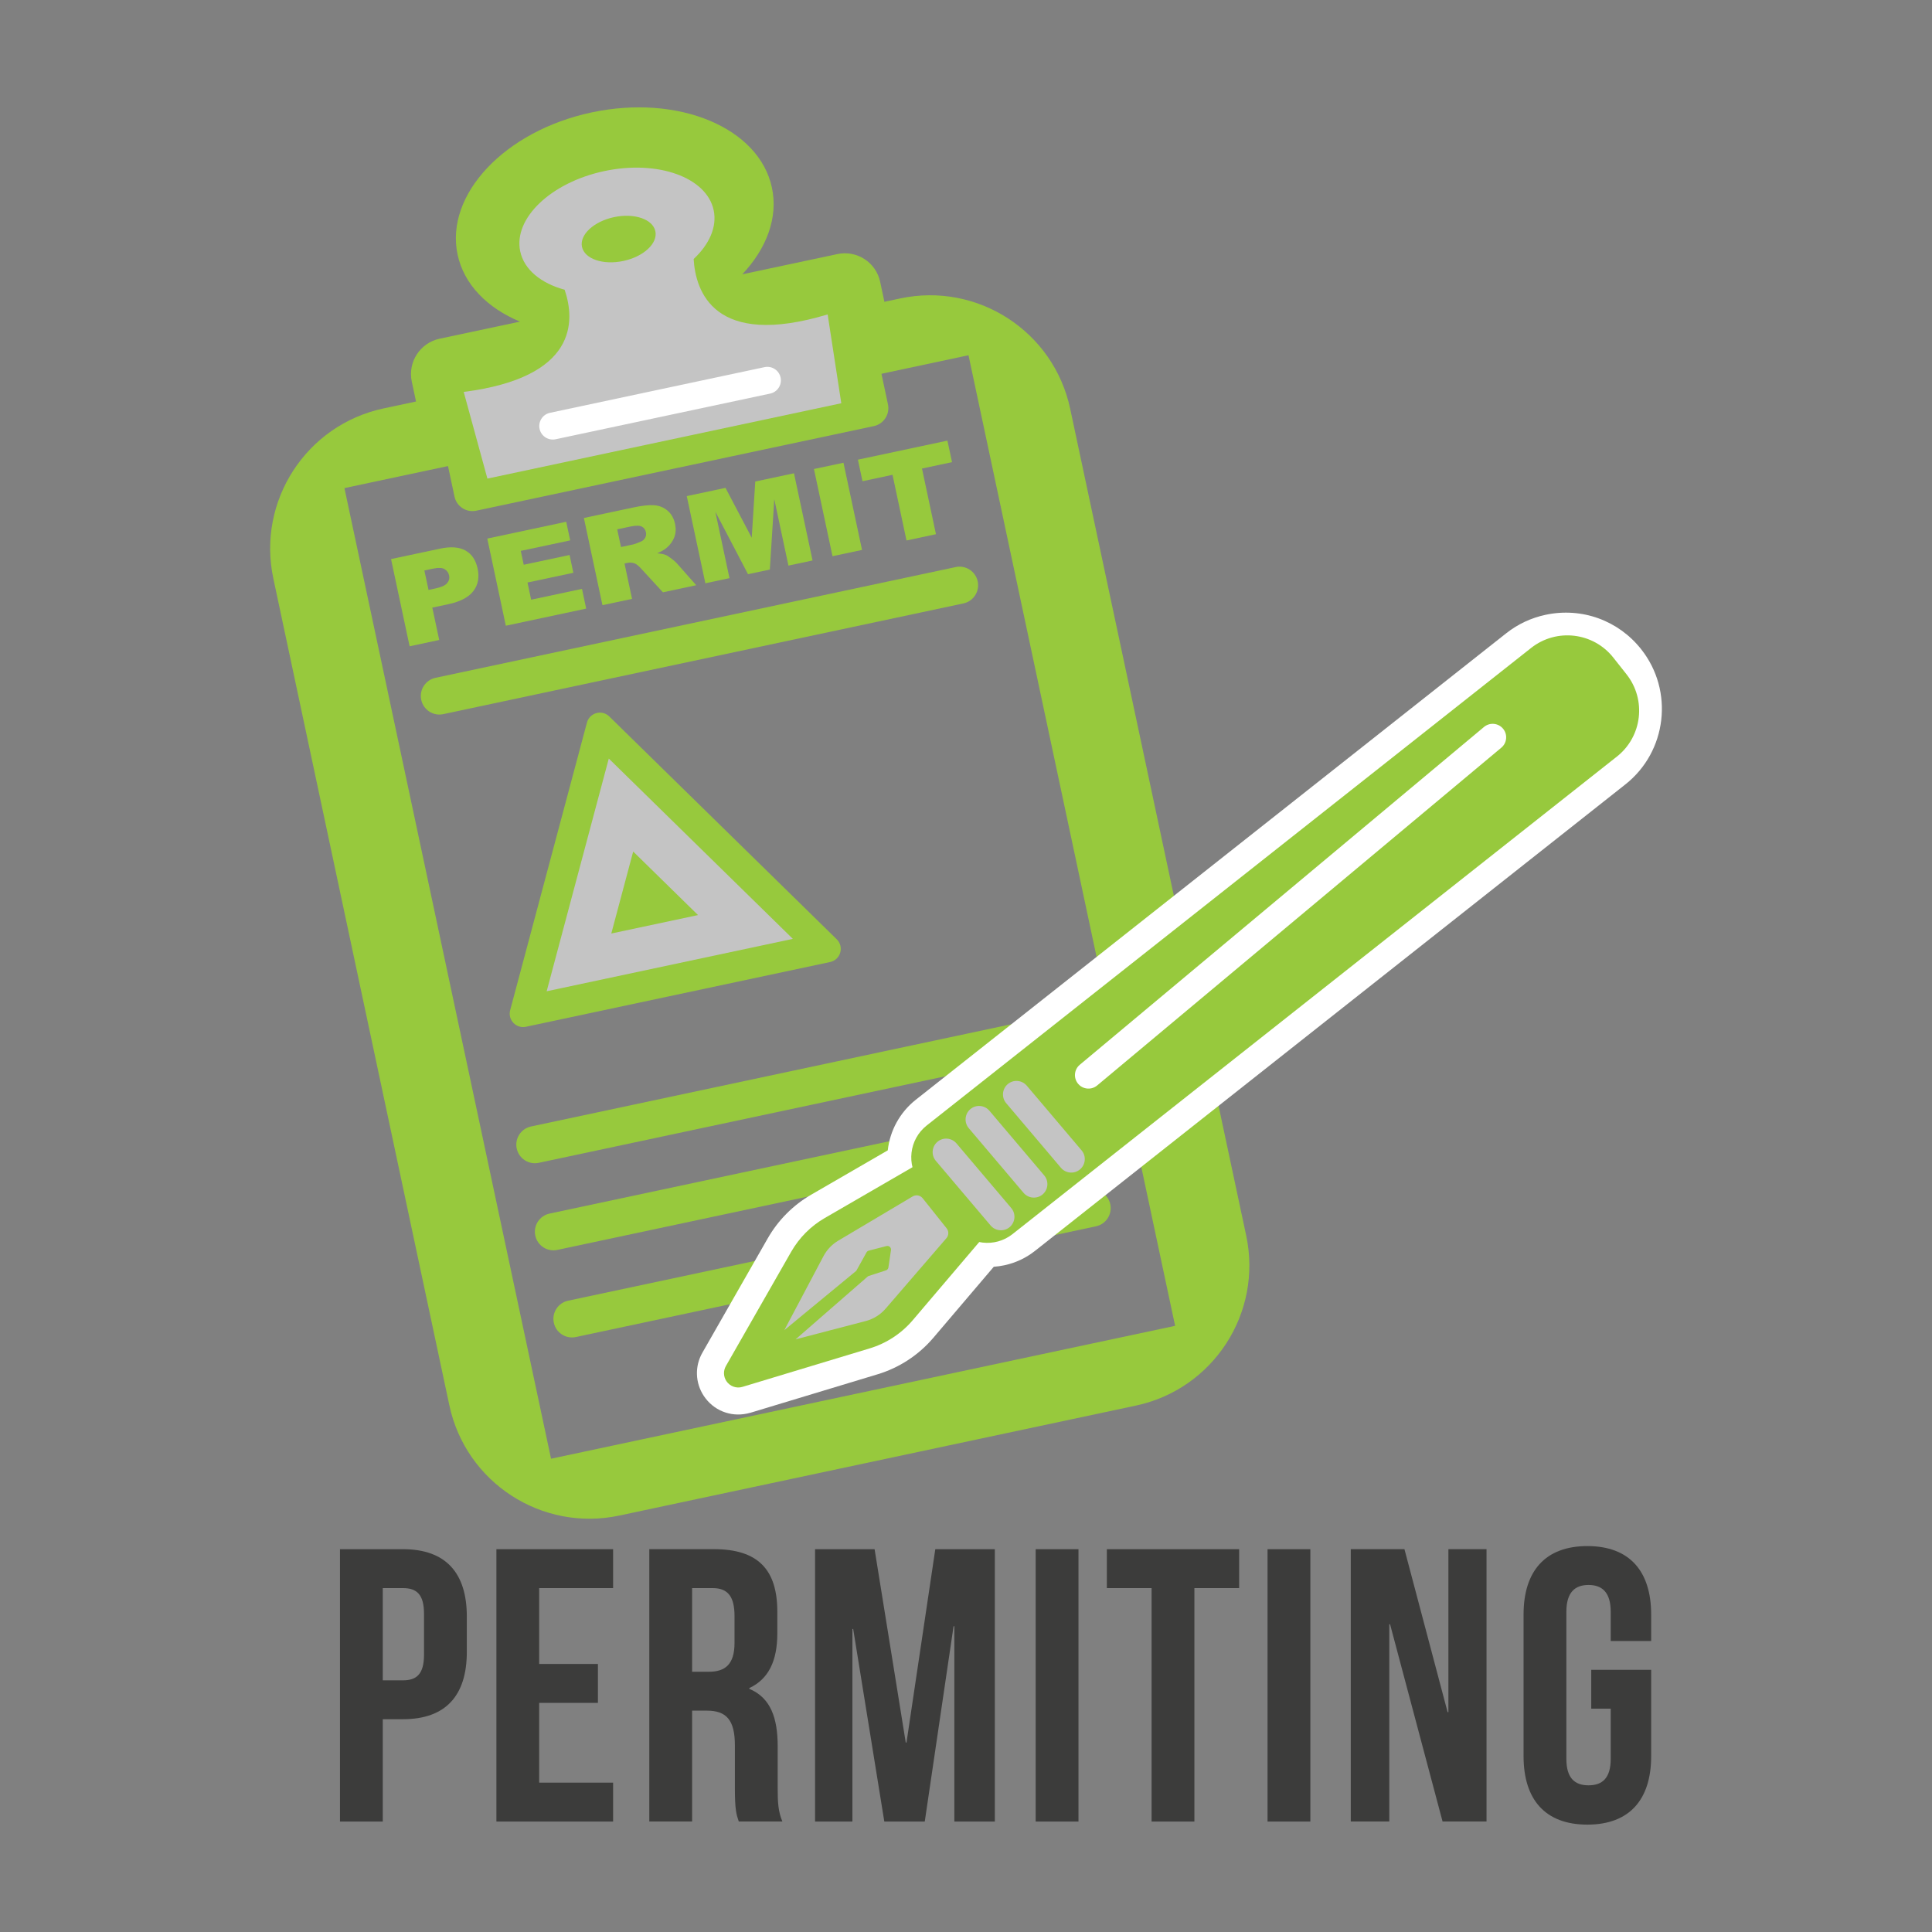<svg xmlns="http://www.w3.org/2000/svg" xmlns:xlink="http://www.w3.org/1999/xlink" id="Layer_1" x="0px" y="0px" viewBox="0 0 64 64" style="enable-background:new 0 0 64 64;" xml:space="preserve"><rect x="0" y="0" width="64" height="64" fill="#808080" stroke="none"/><style type="text/css">	.st0{fill:#97C93D;}	.st1{fill:#C4C4C4;}	.st2{fill:#FFFFFF;}	.st3{fill:#3C3C3B;}</style><path class="st0" d="M41.282,40.931L35.451,13.54c-0.546-2.564-3.066-4.199-5.63-3.654l-17.113,3.643 c-2.564,0.546-4.199,3.066-3.654,5.63l5.831,27.392c0.546,2.564,3.066,4.199,5.63,3.654l17.113-3.643 C40.192,46.016,41.828,43.495,41.282,40.931z M18.254,48.322L11.41,16.169l20.673-4.401l6.844,32.152L18.254,48.322z"></path><path class="st0" d="M31.914,19.989l-17.23,3.668c-0.332,0.071-0.659-0.141-0.73-0.474c-0.071-0.332,0.141-0.659,0.474-0.73 l17.23-3.668c0.332-0.071,0.659,0.141,0.73,0.474C32.458,19.592,32.246,19.919,31.914,19.989z"></path><path class="st0" d="M35.077,34.852l-17.23,3.668c-0.332,0.071-0.659-0.141-0.73-0.474c-0.071-0.332,0.141-0.659,0.474-0.73 l17.23-3.668c0.332-0.071,0.659,0.141,0.73,0.474C35.622,34.454,35.41,34.781,35.077,34.852z"></path><path class="st0" d="M35.692,37.737l-17.23,3.668c-0.332,0.071-0.659-0.141-0.73-0.474c-0.071-0.332,0.141-0.659,0.474-0.73 l17.23-3.668c0.332-0.071,0.659,0.141,0.73,0.474C36.236,37.34,36.024,37.667,35.692,37.737z"></path><path class="st0" d="M36.306,40.623l-17.23,3.668c-0.332,0.071-0.659-0.141-0.73-0.474s0.141-0.659,0.474-0.73l17.23-3.668 c0.332-0.071,0.659,0.141,0.73,0.474C36.85,40.225,36.638,40.552,36.306,40.623z"></path><path class="st0" d="M27.718,31.115l-7.534-7.381c-0.243-0.238-0.653-0.126-0.741,0.203l-2.543,9.526 c-0.086,0.321,0.198,0.619,0.522,0.55l10.078-2.145C27.846,31.794,27.971,31.364,27.718,31.115z"></path><path class="st1" d="M18.109,32.837l2.058-7.709l6.097,5.973L18.109,32.837z M23.123,30.313l-2.148-2.105l-0.725,2.716 L23.123,30.313z"></path><path class="st0" d="M27.738,8.417l-3.149,0.67c0.803-0.852,1.194-1.876,0.982-2.87c-0.423-1.989-3.097-3.105-5.973-2.493 c-2.875,0.612-4.863,2.72-4.44,4.709c0.212,0.994,0.986,1.77,2.066,2.221l-2.661,0.566c-0.647,0.138-1.06,0.774-0.922,1.421 l0.28,1.316l0.849,1.149l0.286,1.345c0.07,0.327,0.392,0.536,0.719,0.467l6.522-1.388l0.129-0.027l6.522-1.388 c0.327-0.07,0.536-0.392,0.467-0.719l-0.286-1.345l0.308-1.396l-0.28-1.316C29.022,8.692,28.385,8.279,27.738,8.417z"></path><path class="st1" d="M21.71,7.66c0.085,0.401-0.389,0.842-1.061,0.985c-0.671,0.143-1.284-0.066-1.37-0.467 c-0.085-0.401,0.389-0.842,1.061-0.985C21.012,7.05,21.625,7.259,21.71,7.66z M22.978,8.58c0.518-0.485,0.781-1.064,0.663-1.617 c-0.232-1.092-1.855-1.672-3.625-1.295c-1.769,0.377-3.015,1.567-2.783,2.659c0.13,0.609,0.692,1.058,1.471,1.271 c0.352,1.032,0.428,2.902-3.343,3.385l0.785,2.871l11.723-2.496l-0.452-2.942C23.654,11.548,23.041,9.652,22.978,8.58z"></path><path class="st2" d="M25.513,13.038l-7.108,1.513c-0.242,0.051-0.48-0.103-0.531-0.345s0.103-0.48,0.345-0.531l7.108-1.513 c0.242-0.051,0.48,0.103,0.531,0.345S25.755,12.986,25.513,13.038z"></path><path class="st0" d="M12.954,18.52l1.622-0.345c0.353-0.075,0.634-0.055,0.843,0.061c0.208,0.116,0.343,0.316,0.403,0.6 c0.062,0.291,0.015,0.54-0.142,0.745c-0.157,0.205-0.432,0.349-0.825,0.433l-0.534,0.114l0.228,1.072l-0.98,0.209L12.954,18.52z  M14.196,19.542l0.239-0.051c0.188-0.04,0.314-0.098,0.377-0.174c0.063-0.076,0.085-0.16,0.065-0.254 c-0.019-0.091-0.069-0.16-0.148-0.209c-0.079-0.049-0.21-0.054-0.393-0.015l-0.278,0.059L14.196,19.542z"></path><path class="st0" d="M16.142,17.841l2.615-0.557l0.131,0.617l-1.637,0.348l0.098,0.459l1.519-0.323l0.125,0.589l-1.519,0.323 l0.121,0.569l1.684-0.359l0.139,0.654l-2.662,0.567L16.142,17.841z"></path><path class="st0" d="M19.957,20.047l-0.615-2.888l1.626-0.346c0.302-0.064,0.537-0.09,0.707-0.076 c0.169,0.013,0.316,0.074,0.441,0.181c0.125,0.107,0.207,0.253,0.246,0.437c0.034,0.16,0.026,0.306-0.024,0.439 c-0.05,0.132-0.133,0.248-0.248,0.348c-0.074,0.064-0.18,0.126-0.318,0.187c0.124,0.011,0.216,0.028,0.277,0.052 c0.041,0.016,0.104,0.056,0.188,0.119c0.085,0.063,0.143,0.113,0.175,0.15l0.651,0.736l-1.103,0.235l-0.709-0.771 c-0.09-0.1-0.165-0.162-0.224-0.185c-0.08-0.03-0.164-0.035-0.253-0.016l-0.086,0.018l0.249,1.172L19.957,20.047z M20.571,18.121 l0.412-0.088c0.044-0.009,0.128-0.041,0.25-0.094c0.062-0.026,0.108-0.067,0.139-0.124c0.03-0.057,0.039-0.117,0.026-0.18 c-0.02-0.093-0.067-0.158-0.143-0.194c-0.075-0.036-0.202-0.035-0.38,0.003l-0.429,0.091L20.571,18.121z"></path><path class="st0" d="M22.75,16.434l1.283-0.273l0.869,1.652l0.117-1.862l1.283-0.273l0.615,2.888l-0.799,0.17l-0.469-2.202 l-0.147,2.333l-0.723,0.154l-1.083-2.071l0.469,2.202l-0.799,0.17L22.75,16.434z"></path><path class="st0" d="M26.963,15.537l0.978-0.208l0.615,2.888l-0.978,0.208L26.963,15.537z"></path><path class="st0" d="M28.419,15.227l2.966-0.631l0.152,0.713l-0.995,0.212l0.463,2.175l-0.976,0.208l-0.463-2.175l-0.995,0.212 L28.419,15.227z"></path><path class="st2" d="M24.743,46.827c-0.554,0.118-1.114-0.111-1.427-0.583c-0.288-0.434-0.306-0.985-0.047-1.437l2.162-3.783 c0.343-0.601,0.841-1.102,1.44-1.448l2.537-1.469c0.072-0.652,0.401-1.259,0.927-1.675l19.554-15.449 c0.388-0.307,0.829-0.514,1.311-0.617c1.196-0.255,2.409,0.183,3.167,1.142c1.09,1.379,0.854,3.388-0.525,4.477l-19.554,15.45 c-0.301,0.238-0.644,0.399-1.018,0.479l0,0c-0.116,0.025-0.233,0.041-0.35,0.049l-1.999,2.35c-0.489,0.575-1.13,0.995-1.852,1.213 l-4.212,1.274C24.817,46.809,24.78,46.819,24.743,46.827z"></path><path class="st0" d="M53.561,25.063L33.54,40.882c-0.582,0.46-1.427,0.361-1.887-0.221l-1.177-1.49 c-0.46-0.582-0.361-1.427,0.221-1.887l20.022-15.819c0.841-0.664,2.061-0.521,2.725,0.32l0.437,0.553 C54.545,23.179,54.402,24.399,53.561,25.063z"></path><path class="st0" d="M30.473,38.523l-3.154,1.827c-0.463,0.268-0.846,0.654-1.111,1.118l-2.162,3.784 c-0.089,0.156-0.083,0.348,0.016,0.498l0,0c0.116,0.175,0.333,0.253,0.533,0.192l4.212-1.274c0.557-0.168,1.053-0.493,1.43-0.936 l2.4-2.822L30.473,38.523z"></path><path class="st2" d="M36.15,36.052c-0.157,0.033-0.327-0.019-0.437-0.151c-0.158-0.19-0.133-0.472,0.057-0.63l13.389-11.189 c0.19-0.159,0.472-0.133,0.631,0.056c0.158,0.19,0.133,0.472-0.057,0.63L36.344,35.958C36.286,36.006,36.219,36.037,36.15,36.052z"></path><path class="st1" d="M35.581,38.834c-0.156,0.033-0.325-0.018-0.435-0.148l-1.815-2.142c-0.16-0.189-0.136-0.471,0.052-0.631 c0.188-0.16,0.471-0.136,0.631,0.052l1.815,2.142c0.16,0.189,0.136,0.471-0.052,0.631C35.718,38.787,35.651,38.819,35.581,38.834z"></path><path class="st1" d="M34.342,39.663c-0.156,0.033-0.325-0.018-0.435-0.148l-1.815-2.142c-0.16-0.189-0.136-0.471,0.052-0.631 c0.188-0.16,0.471-0.136,0.631,0.052l1.815,2.142c0.16,0.189,0.136,0.471-0.052,0.631C34.479,39.617,34.412,39.649,34.342,39.663z"></path><path class="st1" d="M33.251,40.745c-0.156,0.033-0.325-0.018-0.435-0.148l-1.815-2.142c-0.16-0.189-0.136-0.471,0.052-0.631 c0.188-0.16,0.471-0.136,0.631,0.052l1.815,2.142c0.16,0.189,0.136,0.471-0.052,0.631C33.389,40.698,33.321,40.73,33.251,40.745z"></path><path class="st1" d="M25.981,44.064l1.297-2.45c0.113-0.214,0.283-0.392,0.491-0.516l2.464-1.465c0.11-0.065,0.251-0.04,0.331,0.06 l0.794,0.996c0.077,0.096,0.074,0.234-0.006,0.327l-2.012,2.332c-0.174,0.202-0.406,0.347-0.665,0.414l-2.319,0.605l2.384-2.077 c0.012-0.011,0.026-0.019,0.041-0.023l0.568-0.185c0.043-0.014,0.074-0.051,0.081-0.096l0.085-0.576 c0.012-0.084-0.065-0.154-0.148-0.133l-0.588,0.152c-0.032,0.008-0.058,0.029-0.074,0.057l-0.327,0.59 c-0.007,0.013-0.017,0.025-0.028,0.034L25.981,44.064z"></path><path class="st3" d="M15.464,53.549v1.173c0,1.443-0.696,2.229-2.114,2.229h-0.67v3.39h-1.418v-9.022h2.088 C14.768,51.319,15.464,52.105,15.464,53.549z M12.68,52.608v3.055h0.67c0.451,0,0.696-0.206,0.696-0.851v-1.353 c0-0.644-0.245-0.851-0.696-0.851H12.68z"></path><path class="st3" d="M17.861,55.121h1.946v1.289h-1.946v2.642h2.449v1.289h-3.866v-9.022h3.866v1.289h-2.449V55.121z"></path><path class="st3" d="M24.473,60.34c-0.078-0.232-0.129-0.374-0.129-1.108v-1.418c0-0.838-0.284-1.147-0.928-1.147h-0.489v3.673 h-1.418v-9.022h2.14c1.469,0,2.101,0.683,2.101,2.075v0.709c0,0.928-0.296,1.521-0.928,1.817v0.026 c0.709,0.297,0.94,0.967,0.94,1.907v1.392c0,0.438,0.013,0.76,0.155,1.095H24.473z M22.927,52.608v2.771h0.554 c0.529,0,0.851-0.232,0.851-0.954v-0.889c0-0.645-0.219-0.928-0.722-0.928H22.927z"></path><path class="st3" d="M30.004,57.724h0.025l0.954-6.405h1.972v9.022h-1.341v-6.47h-0.026l-0.954,6.47h-1.34l-1.031-6.379h-0.026 v6.379H27v-9.022h1.972L30.004,57.724z"></path><path class="st3" d="M34.308,51.319h1.418v9.022h-1.418V51.319z"></path><path class="st3" d="M36.666,51.319h4.382v1.289h-1.482v7.733h-1.418v-7.733h-1.482V51.319z"></path><path class="st3" d="M41.989,51.319h1.418v9.022h-1.418V51.319z"></path><path class="st3" d="M46.048,53.806h-0.026v6.534h-1.276v-9.022h1.778l1.43,5.4h0.026v-5.4h1.263v9.022h-1.456L46.048,53.806z"></path><path class="st3" d="M52.712,55.314h1.985v2.861c0,1.443-0.722,2.268-2.114,2.268c-1.392,0-2.113-0.825-2.113-2.268v-4.691 c0-1.443,0.721-2.268,2.113-2.268c1.392,0,2.114,0.825,2.114,2.268v0.876h-1.34v-0.967c0-0.645-0.284-0.889-0.735-0.889 c-0.451,0-0.734,0.245-0.734,0.889v4.872c0,0.645,0.284,0.876,0.734,0.876c0.452,0,0.735-0.232,0.735-0.876v-1.663h-0.645V55.314z"></path></svg>
